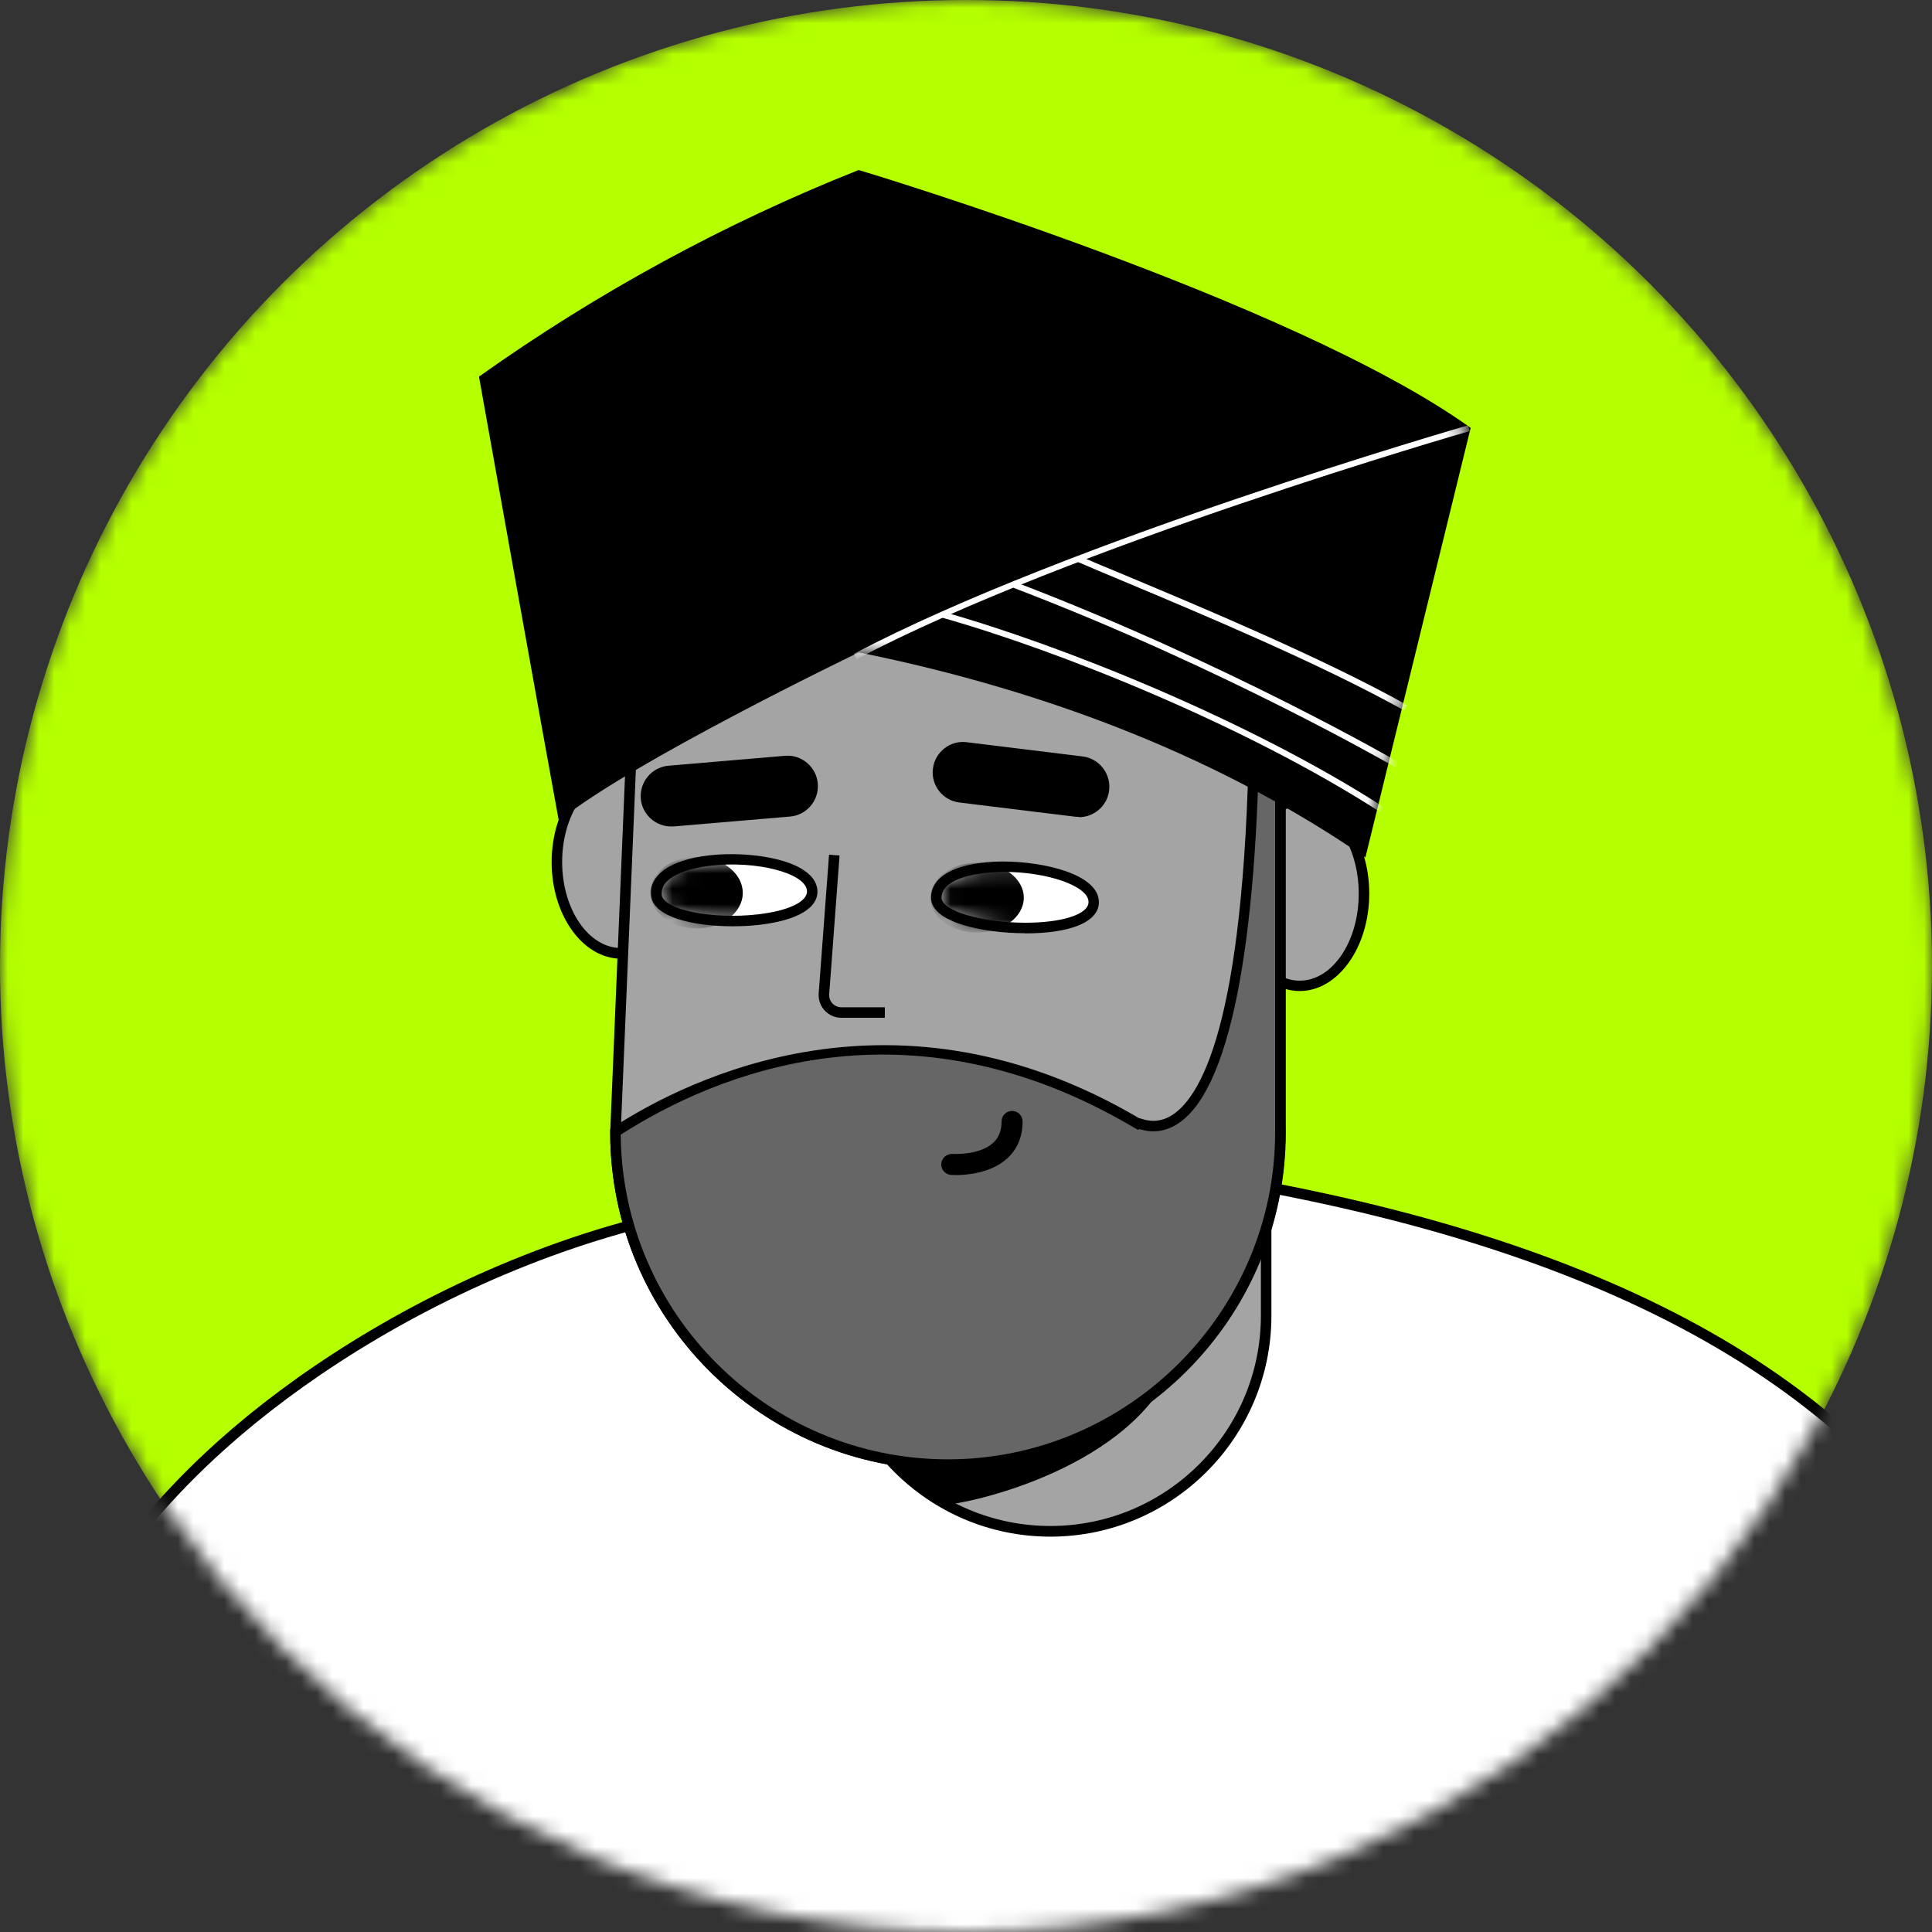 <svg width="125" height="125" viewBox="0 0 125 125" fill="none" xmlns="http://www.w3.org/2000/svg">
<rect x="0" y="0" width="125" height="125" fill="#333333" stroke="none"/>
<g clip-path="url(#clip0_460_79)">
<mask id="mask0_460_79" style="mask-type:alpha" maskUnits="userSpaceOnUse" x="0" y="0" width="125" height="125">
<circle cx="62.5" cy="62.5" r="62.5" fill="#D9D9D9"/>
</mask>
<g mask="url(#mask0_460_79)">
<circle cx="62.5" cy="62.5" r="62.5" fill="#B4FF00"/>
<g clip-path="url(#clip1_460_79)">
<path d="M114.489 114.088C114.489 93.688 97.949 77.148 77.549 77.148H62.889C42.489 77.148 25.949 93.688 25.949 114.088V199.248C35.309 198.838 47.349 198.588 60.479 198.588C89.399 198.588 113.009 199.778 114.429 201.278H114.499C118.379 185.548 114.499 114.078 114.499 114.078L114.489 114.088Z" fill="white"/>
<path d="M114.759 201.63H114.279L114.179 201.52C112.999 200.27 91.139 198.93 60.479 198.93C47.879 198.93 35.629 199.16 25.969 199.59L25.609 199.61V114.1C25.609 93.54 42.329 76.82 62.889 76.82H77.549C98.099 76.82 114.829 93.54 114.829 114.09C114.889 115.26 118.649 185.83 114.829 201.38L114.769 201.64L114.759 201.63ZM60.479 198.26C84.289 198.26 110.359 199.15 114.259 200.81C117.919 184.52 114.189 114.83 114.159 114.12V114.1C114.159 93.92 97.739 77.5 77.559 77.5H62.899C42.719 77.5 26.299 93.92 26.299 114.1V198.9C35.909 198.49 48.029 198.26 60.489 198.26H60.479Z" fill="black"/>
<path d="M60.58 77.568C32.87 74.548 3.34 96.718 3.34 112.328L35.83 132.698" fill="white"/>
<path d="M35.65 132.979L3 112.509V112.319C3 106.529 7.05 99.569 14.11 93.239C23.78 84.569 41.76 75.169 60.61 77.229L60.54 77.909C41.91 75.879 24.13 85.169 14.57 93.749C7.73 99.889 3.77 106.569 3.68 112.139L36.01 132.409L35.65 132.989V132.979Z" fill="black"/>
<path d="M98.37 135.951C98.37 133.481 106.32 131.471 116.13 131.471C125.94 131.471 133.99 133.481 133.89 135.951C134.99 110.671 130.32 80.741 65.68 74.551" fill="white"/>
<path d="M134.219 135.961L133.539 135.931C133.549 135.661 133.419 135.381 133.149 135.101C131.319 133.191 124.159 131.801 116.119 131.801C105.859 131.801 98.699 133.981 98.699 135.941H98.019C98.019 132.811 107.339 131.121 116.119 131.121C124.389 131.121 131.539 132.541 133.589 134.571C133.999 122.761 133.019 109.401 124.159 98.291C113.809 85.311 94.659 77.651 65.629 74.871L65.699 74.191C94.919 76.991 114.219 84.731 124.689 97.861C134.029 109.571 134.749 123.681 134.219 135.951V135.961Z" fill="black"/>
<path d="M65.11 56.06H70.81C76.94 56.06 81.92 61.041 81.92 67.171V85.111C81.92 92.82 75.66 99.07 67.96 99.07C60.25 99.07 54 92.811 54 85.111V67.171C54 61.041 58.98 56.06 65.11 56.06Z" fill="#A4A4A4"/>
<path d="M67.96 99.421C60.07 99.421 53.66 93.001 53.66 85.121V67.18C53.66 60.87 58.8 55.73 65.11 55.73H70.81C77.12 55.73 82.26 60.87 82.26 67.18V85.121C82.26 93.01 75.84 99.421 67.96 99.421ZM65.11 56.401C59.17 56.401 54.34 61.23 54.34 67.171V85.111C54.34 92.621 60.45 98.731 67.96 98.731C75.47 98.731 81.58 92.621 81.58 85.111V67.171C81.58 61.23 76.75 56.401 70.81 56.401H65.11Z" fill="black"/>
<path d="M63.45 79.839C59.66 80.039 56.27 81.069 54 82.989V85.109C54 90.369 56.91 94.939 61.2 97.329C61.93 97.429 72.64 95.329 75.78 88.659C84.5 70.089 70.49 79.469 63.45 79.839Z" fill="black"/>
<path d="M40.191 61.689C42.489 61.689 44.351 59.043 44.351 55.779C44.351 52.515 42.489 49.869 40.191 49.869C37.894 49.869 36.031 52.515 36.031 55.779C36.031 59.043 37.894 61.689 40.191 61.689Z" fill="#A4A4A4"/>
<path d="M40.191 62.029C37.711 62.029 35.691 59.219 35.691 55.779C35.691 52.339 37.711 49.529 40.191 49.529C42.671 49.529 44.691 52.339 44.691 55.779C44.691 59.219 42.671 62.029 40.191 62.029ZM40.191 50.199C38.081 50.199 36.371 52.699 36.371 55.769C36.371 58.839 38.081 61.339 40.191 61.339C42.301 61.339 44.011 58.839 44.011 55.769C44.011 52.699 42.301 50.199 40.191 50.199Z" fill="black"/>
<path d="M84.09 63.79C86.387 63.79 88.25 61.117 88.25 57.82C88.25 54.523 86.387 51.85 84.09 51.85C81.792 51.85 79.93 54.523 79.93 57.82C79.93 61.117 81.792 63.79 84.09 63.79Z" fill="#A4A4A4"/>
<path d="M84.09 64.12C81.61 64.12 79.59 61.29 79.59 57.81C79.59 54.33 81.61 51.5 84.09 51.5C86.57 51.5 88.59 54.33 88.59 57.81C88.59 61.29 86.57 64.12 84.09 64.12ZM84.09 52.19C81.98 52.19 80.27 54.71 80.27 57.82C80.27 60.93 81.98 63.45 84.09 63.45C86.2 63.45 87.91 60.93 87.91 57.82C87.91 54.71 86.2 52.19 84.09 52.19Z" fill="black"/>
<path d="M61.33 94.76C49.45 94.76 39.82 85.129 39.82 73.249L41.33 37.02H81.33L82.84 73.249C82.84 85.129 73.21 94.76 61.33 94.76Z" fill="#A4A4A4"/>
<path d="M61.331 95.1C49.281 95.1 39.48 85.3 39.48 73.25L41.001 36.68H81.65L83.171 73.23C83.171 85.29 73.371 95.09 61.321 95.09L61.331 95.1ZM41.66 37.37L40.16 73.27C40.16 84.93 49.66 94.42 61.331 94.42C73.001 94.42 82.501 84.92 82.501 73.25L81.001 37.37H41.651H41.66Z" fill="black"/>
<path d="M73.602 72.68C58.302 63.609 45.332 69.659 39.832 73.23V73.249C39.832 85.129 49.462 94.76 61.342 94.76C73.222 94.76 82.852 85.129 82.852 73.249V44.19H81.182C81.182 77.59 73.792 72.49 73.602 72.68Z" fill="#666666"/>
<path d="M61.331 95.099C49.281 95.099 39.48 85.299 39.48 73.249V73.069L39.641 72.949C44.67 69.689 58.031 63.119 73.701 72.349C73.76 72.349 73.82 72.379 73.871 72.389C74.221 72.499 75.04 72.739 76.01 72.029C78.21 70.389 80.841 64.239 80.841 44.199V43.859H83.191V73.259C83.191 85.309 73.391 95.109 61.34 95.109L61.331 95.099ZM40.16 73.419C40.261 85.029 49.721 94.419 61.331 94.419C72.941 94.419 82.501 84.919 82.501 73.249V44.529H81.51C81.49 60.409 79.721 70.109 76.4 72.569C75.201 73.459 74.141 73.179 73.701 73.049L73.641 73.109L73.41 72.979C58.721 64.269 46.331 69.459 40.151 73.419H40.16Z" fill="black"/>
<path d="M42.47 57.931C42.11 54.77 52.25 54.99 52.54 57.571C52.84 60.16 42.73 60.23 42.47 57.931Z" fill="white"/>
<path d="M47.4 59.93C44.919 59.93 42.289 59.36 42.13 57.97C41.969 56.61 43.38 55.62 45.9 55.34C48.609 55.03 52.66 55.64 52.88 57.54C53.01 58.71 51.639 59.55 49.099 59.84C48.559 59.9 47.989 59.93 47.4 59.93ZM42.809 57.89C42.919 58.86 46.059 59.5 49.029 59.16C51.039 58.93 52.289 58.32 52.209 57.61C52.08 56.48 48.94 55.67 45.989 56.01C44.37 56.19 42.69 56.79 42.819 57.89H42.809Z" fill="black"/>
<mask id="mask1_460_79" style="mask-type:luminance" maskUnits="userSpaceOnUse" x="42" y="55" width="11" height="5">
<path d="M42.47 57.931C42.11 54.77 52.25 54.99 52.54 57.571C52.84 60.16 42.73 60.23 42.47 57.931Z" fill="white"/>
</mask>
<g mask="url(#mask1_460_79)">
<path d="M48.057 57.787C48.07 56.511 46.742 55.464 45.09 55.447C43.439 55.431 42.09 56.452 42.078 57.727C42.065 59.003 43.393 60.05 45.044 60.067C46.696 60.083 48.045 59.062 48.057 57.787Z" fill="black"/>
</g>
<path d="M50.779 48.974L43.266 49.616C42.226 49.705 41.455 50.618 41.544 51.656C41.632 52.693 42.547 53.462 43.587 53.373L51.1 52.73C52.14 52.641 52.911 51.728 52.822 50.691C52.733 49.653 51.819 48.885 50.779 48.974Z" fill="black"/>
<path d="M43.42 53.471C42.41 53.471 41.54 52.691 41.46 51.671C41.37 50.591 42.17 49.631 43.26 49.541L50.78 48.901C51.31 48.851 51.82 49.021 52.22 49.361C52.62 49.701 52.87 50.181 52.91 50.701C53 51.781 52.2 52.741 51.11 52.831L43.59 53.471C43.53 53.471 43.48 53.471 43.42 53.471ZM50.94 49.051C50.89 49.051 50.84 49.051 50.78 49.051L43.26 49.691C42.27 49.771 41.53 50.651 41.62 51.641C41.7 52.631 42.58 53.361 43.57 53.281L51.09 52.641C51.57 52.601 52 52.371 52.31 52.011C52.62 51.641 52.77 51.181 52.73 50.701C52.69 50.221 52.46 49.791 52.1 49.481C51.77 49.201 51.37 49.061 50.94 49.061V49.051Z" fill="black"/>
<path d="M60.578 58.08C60.578 54.97 70.768 55.82 70.768 58.36C70.768 60.9 60.578 60.34 60.578 58.08Z" fill="white"/>
<path d="M66.338 60.38C64.898 60.38 63.438 60.19 62.328 59.85C60.598 59.32 60.238 58.6 60.238 58.08C60.238 57.52 60.508 56.75 61.768 56.24C62.788 55.83 64.048 55.74 64.918 55.74C67.488 55.74 71.098 56.55 71.098 58.37C71.098 59.63 69.318 60.39 66.328 60.39L66.338 60.38ZM64.928 56.42C63.778 56.42 62.748 56.58 62.028 56.87C61.288 57.17 60.918 57.58 60.918 58.08C60.918 58.93 63.498 59.7 66.338 59.7C68.748 59.7 70.428 59.15 70.428 58.36C70.428 57.34 67.808 56.41 64.928 56.41V56.42Z" fill="black"/>
<mask id="mask2_460_79" style="mask-type:luminance" maskUnits="userSpaceOnUse" x="60" y="56" width="11" height="5">
<path d="M60.578 58.08C60.578 54.97 70.768 55.82 70.768 58.36C70.768 60.9 60.578 60.34 60.578 58.08Z" fill="white"/>
</mask>
<g mask="url(#mask2_460_79)">
<path d="M63.219 60.34C64.887 60.34 66.239 59.328 66.239 58.08C66.239 56.832 64.887 55.82 63.219 55.82C61.551 55.82 60.199 56.832 60.199 58.08C60.199 59.328 61.551 60.34 63.219 60.34Z" fill="black"/>
</g>
<path d="M70.02 49.002L62.536 48.087C61.5 47.96 60.558 48.695 60.431 49.728C60.305 50.762 61.043 51.702 62.079 51.829L69.563 52.744C70.599 52.871 71.541 52.136 71.668 51.102C71.794 50.069 71.057 49.128 70.02 49.002Z" fill="black"/>
<path d="M69.801 52.851C69.721 52.851 69.641 52.851 69.561 52.841L62.071 51.921C61.551 51.861 61.081 51.591 60.761 51.181C60.441 50.771 60.291 50.251 60.361 49.731C60.421 49.211 60.691 48.741 61.101 48.421C61.511 48.101 62.031 47.951 62.551 48.021L70.041 48.941C71.121 49.071 71.891 50.061 71.761 51.141C71.701 51.661 71.431 52.131 71.021 52.451C70.671 52.721 70.251 52.871 69.811 52.871L69.801 52.851ZM62.301 48.161C61.901 48.161 61.511 48.291 61.191 48.541C60.811 48.841 60.571 49.261 60.511 49.741C60.451 50.221 60.581 50.691 60.881 51.071C61.181 51.451 61.601 51.691 62.081 51.751L69.571 52.671C70.051 52.731 70.521 52.601 70.901 52.301C71.281 52.001 71.521 51.581 71.581 51.101C71.701 50.111 71.001 49.211 70.011 49.091L62.521 48.171C62.451 48.171 62.371 48.161 62.301 48.161Z" fill="black"/>
<path d="M53.97 55.33L53.3 64.3C53.25 64.96 53.78 65.52 54.44 65.52H57.24" fill="#A4A4A4"/>
<path d="M57.239 65.851H54.439C54.029 65.851 53.639 65.681 53.359 65.381C53.079 65.081 52.939 64.681 52.969 64.271L53.639 55.301L54.319 55.351L53.649 64.321C53.629 64.541 53.709 64.761 53.859 64.921C54.009 65.081 54.219 65.171 54.449 65.171H57.249V65.851H57.239Z" fill="black"/>
<path d="M61.821 76.019C61.651 76.019 61.551 76.019 61.531 76.019C61.161 75.989 60.871 75.669 60.901 75.289C60.931 74.919 61.251 74.639 61.631 74.659C61.651 74.659 63.371 74.769 64.271 73.929C64.631 73.589 64.801 73.139 64.801 72.559C64.801 72.179 65.101 71.879 65.481 71.879C65.861 71.879 66.161 72.179 66.161 72.559C66.161 73.529 65.831 74.329 65.191 74.929C64.121 75.919 62.491 76.029 61.821 76.029V76.019Z" fill="black"/>
<path d="M31.09 24.41C38.67 19.01 46.91 14.53 55.56 11.09C55.56 11.09 83.46 19.43 95.03 27.7L88.27 55.33C78.52 48.66 67.13 44.46 55.56 42.12C55.56 42.12 41.06 49.08 36.22 52.95C35.64 49.86 31.09 24.41 31.09 24.41Z" fill="black"/>
<path d="M88.33 55.47L88.23 55.4C79.18 49.2 68.19 44.77 55.57 42.21C54.88 42.54 40.95 49.28 36.27 53.02L36.16 53.11L36.13 52.97C35.56 49.91 31.04 24.68 31 24.42V24.37L31.03 24.34C38.63 18.94 46.87 14.45 55.53 11.01H55.56H55.59C55.87 11.09 83.64 19.45 95.09 27.64L95.14 27.67V27.73L88.34 55.48L88.33 55.47ZM55.55 42.03H55.58C68.18 44.59 79.17 49.01 88.22 55.19L94.94 27.73C83.64 19.7 56.6 11.49 55.56 11.18C46.94 14.61 38.74 19.07 31.18 24.45C31.41 25.74 35.62 49.27 36.28 52.8C41.17 48.95 55.38 42.12 55.53 42.05H55.56L55.55 42.03Z" fill="black"/>
<mask id="mask3_460_79" style="mask-type:luminance" maskUnits="userSpaceOnUse" x="31" y="11" width="65" height="45">
<path d="M31.09 24.41C38.67 19.01 46.91 14.53 55.56 11.09C55.56 11.09 83.46 19.43 95.03 27.7L88.27 55.33C78.52 48.66 67.13 44.46 55.56 42.12C55.56 42.12 41.06 49.08 36.22 52.95C35.64 49.86 31.09 24.41 31.09 24.41Z" fill="white"/>
</mask>
<g mask="url(#mask3_460_79)">
<path d="M55.43 42.639L55.25 42.3C69.03 35.029 94.72 27.59 94.98 27.52L95.09 27.89C94.83 27.959 69.18 35.389 55.44 42.639H55.43Z" fill="white"/>
</g>
<mask id="mask4_460_79" style="mask-type:luminance" maskUnits="userSpaceOnUse" x="31" y="11" width="65" height="45">
<path d="M31.09 24.41C38.67 19.01 46.91 14.53 55.56 11.09C55.56 11.09 83.46 19.43 95.03 27.7L88.27 55.33C78.52 48.66 67.13 44.46 55.56 42.12C55.56 42.12 41.06 49.08 36.22 52.95C35.64 49.86 31.09 24.41 31.09 24.41Z" fill="white"/>
</mask>
<g mask="url(#mask4_460_79)">
<path d="M89.3 52.54C80.57 46.92 68.47 42.08 60.91 39.95L61.01 39.58C68.59 41.71 80.75 46.57 89.51 52.21L89.3 52.54Z" fill="white"/>
<path d="M90.28 49.64C90.17 49.58 79.17 43.22 65.57 38.03L65.71 37.67C79.34 42.87 90.37 49.24 90.48 49.31L90.29 49.64H90.28Z" fill="white"/>
<path d="M90.858 45.97C85.338 42.9 77.698 39.71 72.648 37.59C71.548 37.13 70.568 36.72 69.738 36.36L69.888 36C70.718 36.35 71.698 36.77 72.798 37.22C77.858 39.34 85.508 42.54 91.048 45.62L90.858 45.96V45.97Z" fill="white"/>
</g>
</g>
</g>
</g>
<defs>
<clipPath id="clip0_460_79">
<rect width="125" height="125" fill="white"/>
</clipPath>
<clipPath id="clip1_460_79">
<rect width="131.35" height="190.63" fill="white" transform="translate(3 11)"/>
</clipPath>
</defs>
</svg>
